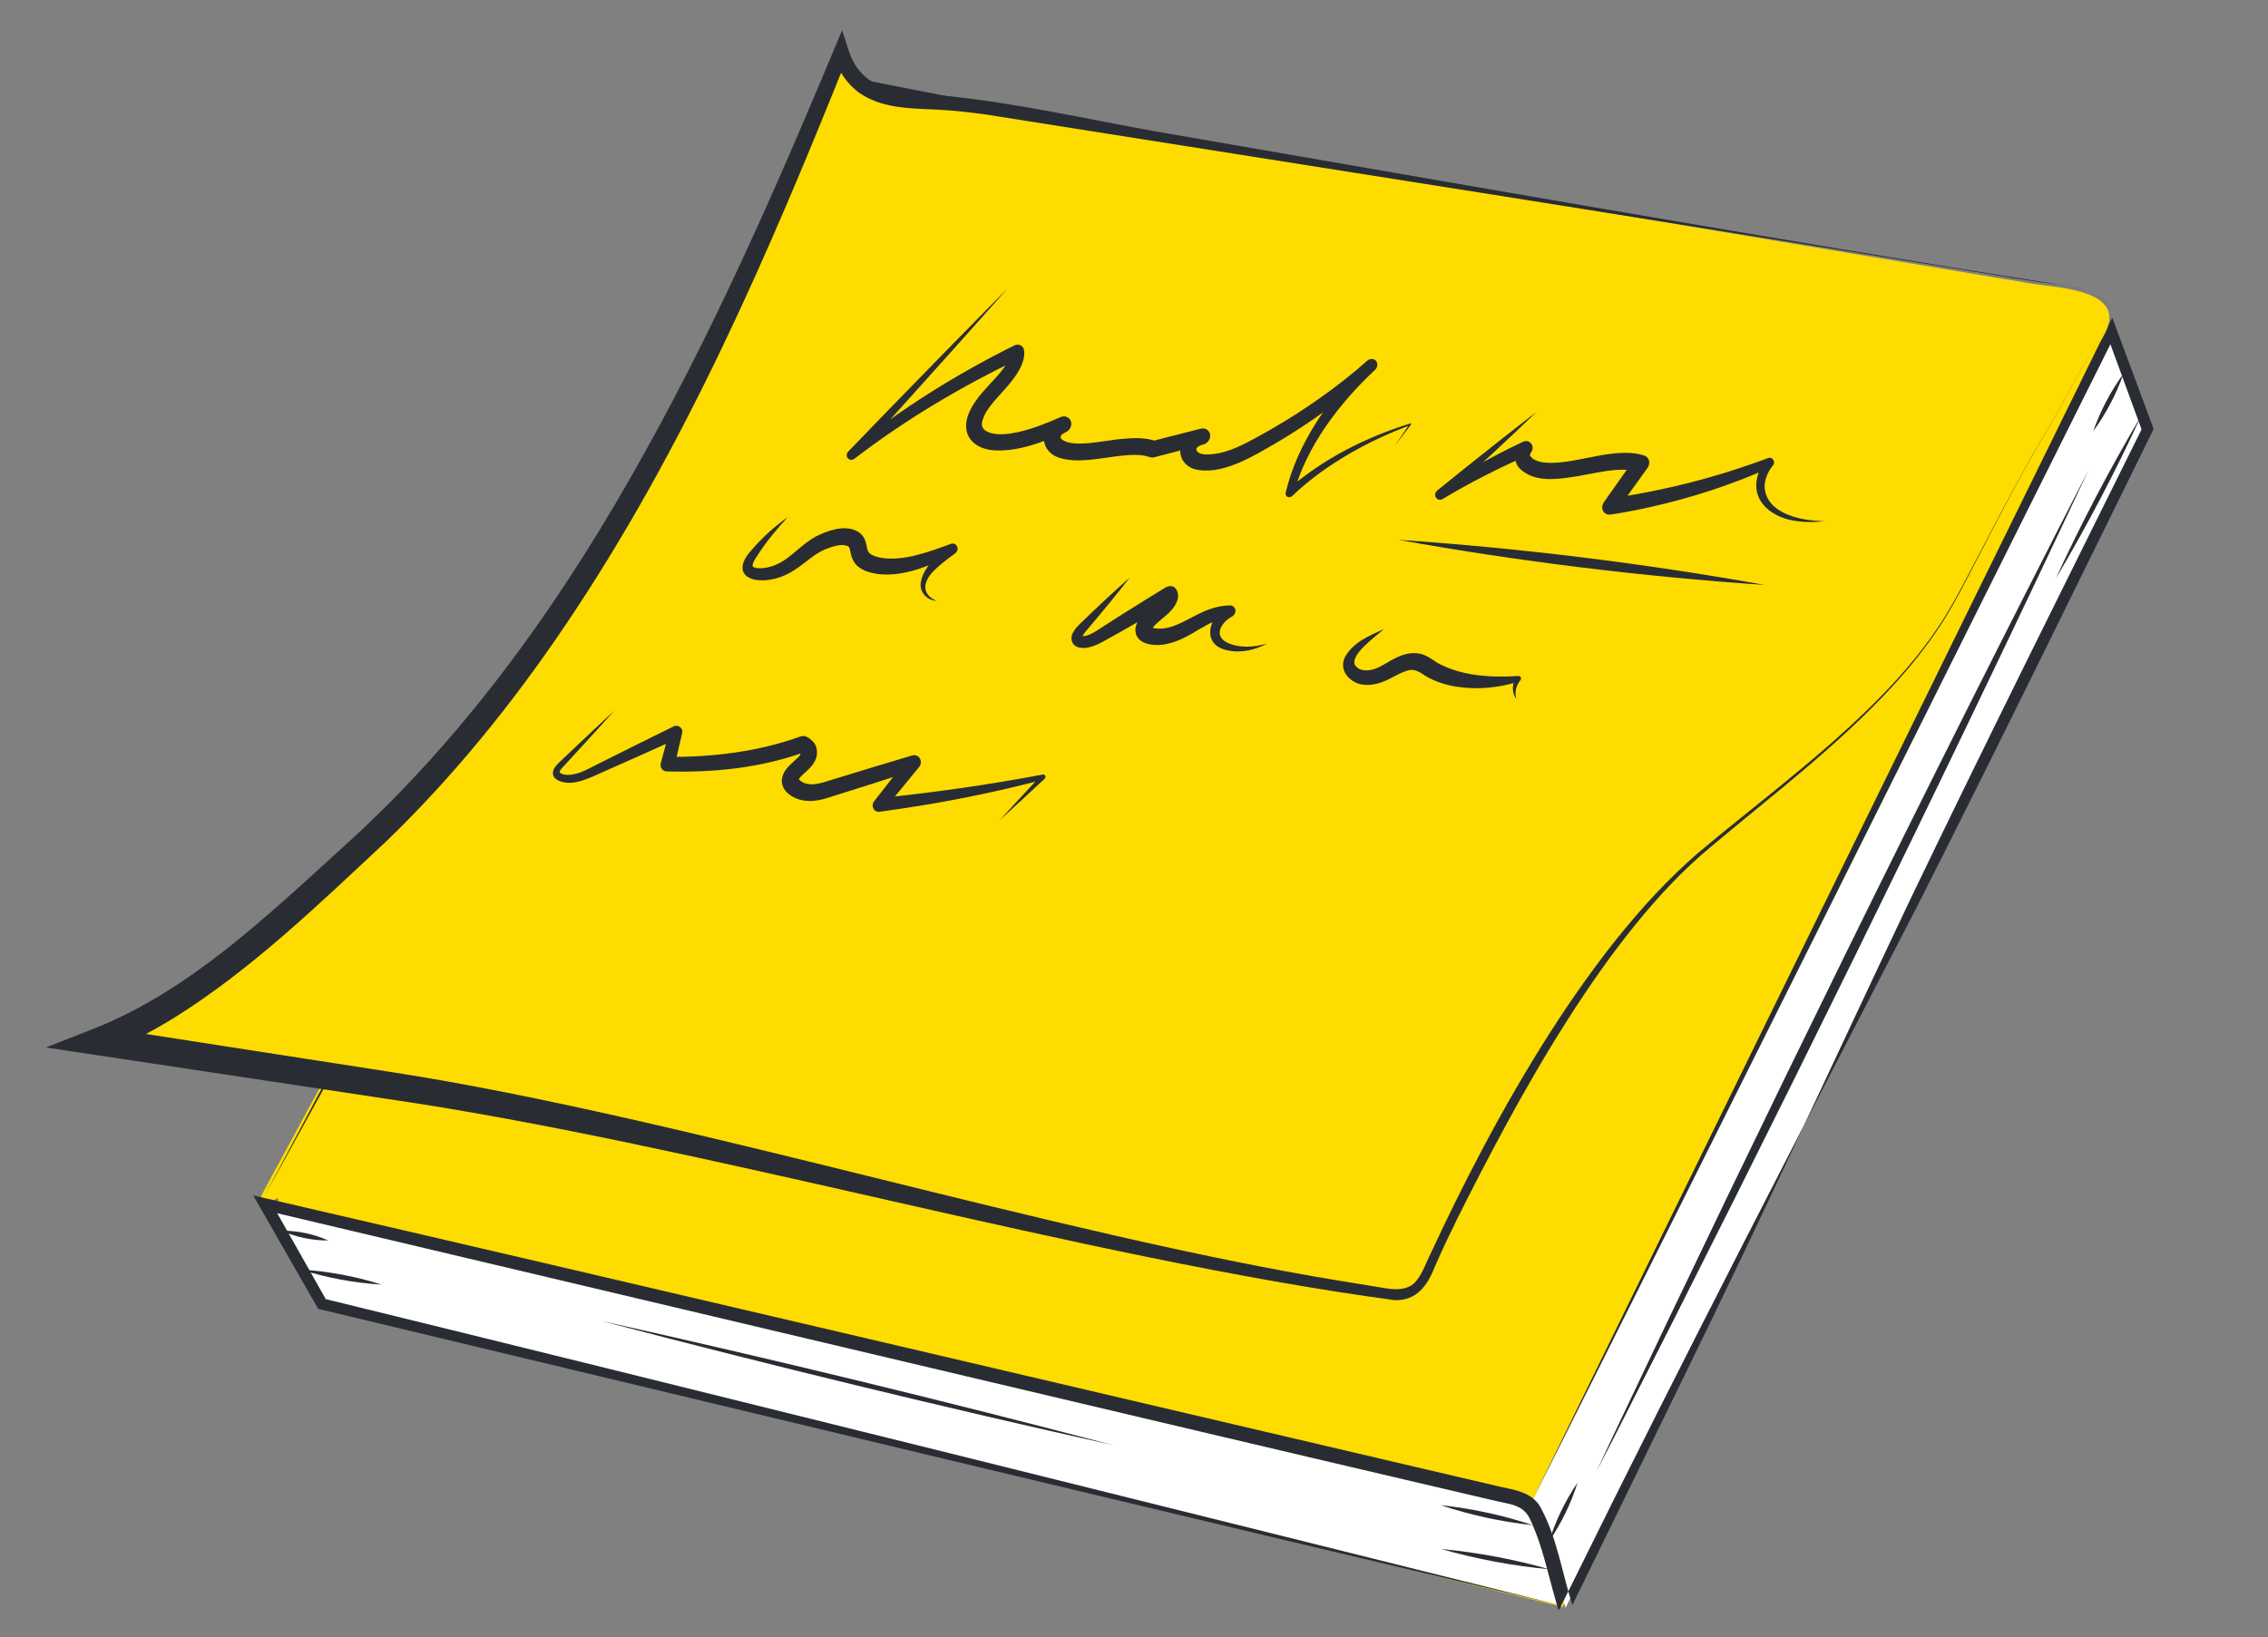 <svg xmlns="http://www.w3.org/2000/svg" width="403" height="291" viewBox="0 0 403 291" fill="none"><rect x="0" y="0" width="403" height="291" fill="#808080" stroke="none"/><g clip-path="url(#clip0_1_1716)"><path d="M271.182 267.66C271.365 267.573 271.547 267.485 271.73 267.391L272.2 269.01C272.243 269.088 272.29 269.163 272.331 269.25C274.786 274.244 275.869 280.462 277.558 285.811L380.986 76.315C380.016 73.683 379.048 71.054 378.078 68.422C377.576 67.062 377.076 65.699 376.571 64.336C376.522 64.099 376.466 63.862 376.393 63.626C376.23 62.924 375.966 62.281 375.61 61.701C375.459 61.275 375.308 60.85 375.13 60.436C375.009 60.15 374.842 59.807 374.76 59.509C374.752 59.482 374.47 58.071 374.652 58.309C374.007 57.469 369.675 57.182 368.406 56.936C363.789 56.041 359.175 55.144 354.56 54.252C347.603 52.902 340.64 51.553 333.679 50.201C325.042 48.528 316.404 46.849 307.767 45.176L278.818 39.561C268.824 37.621 258.831 35.682 248.837 33.743L219.822 28.115L193.775 23.062C186.745 21.7 179.719 20.335 172.69 18.974L158.568 16.235C156.849 15.899 155.129 15.57 153.41 15.235C153.263 15.51 153.11 15.786 152.963 16.061C152.531 16.859 152.099 17.657 151.664 18.453C150.972 19.729 150.28 21.006 149.588 22.282L146.803 27.419C145.66 29.525 144.518 31.632 143.375 33.738C142.042 36.196 140.711 38.65 139.378 41.108C137.879 43.873 136.379 46.638 134.88 49.403C133.237 52.434 131.593 55.465 129.95 58.496C128.185 61.752 126.422 65.005 124.654 68.258C122.791 71.694 120.929 75.125 119.066 78.561L113.254 89.276C111.263 92.944 109.276 96.608 107.288 100.279C105.272 103.997 103.253 107.719 101.237 111.437C99.215 115.168 97.193 118.893 95.171 122.624C93.165 126.32 91.164 130.016 89.158 133.712L83.27 144.573C81.37 148.073 79.473 151.575 77.57 155.079C75.758 158.42 73.945 161.762 72.136 165.1C70.436 168.238 68.734 171.374 67.031 174.51C65.463 177.402 63.895 180.293 62.33 183.182C60.918 185.782 59.509 188.385 58.098 190.986C56.867 193.257 55.634 195.525 54.404 197.795C53.377 199.689 52.348 201.587 51.321 203.481C50.52 204.957 49.718 206.439 48.917 207.915C48.366 208.934 47.812 209.951 47.261 210.971C47.108 211.253 46.957 211.538 46.801 211.823C46.385 212.586 45.877 213.672 46.831 214.159L49.441 212.923C49.416 213.548 49.428 214.17 49.478 214.785L49.05 214.685C48.375 214.528 47.5 214.472 46.879 214.186C46.861 214.175 46.846 214.167 46.828 214.157L46.822 214.163L46.511 214.087L56.585 231.801L276.957 285.439L272.2 269.004C271.904 268.455 271.561 268.015 271.182 267.654L271.182 267.66Z" fill="#FEDC00"></path><path d="M272.202 266.844L375.169 58.817L381.607 76.279L278.179 285.775C276.491 280.426 275.41 274.204 272.952 269.214C271.497 266.263 268.957 266.176 265.896 265.458C259.127 263.866 252.361 262.276 245.59 260.687C222.927 255.36 200.265 250.04 177.602 244.713C152.284 238.764 126.969 232.818 101.653 226.865C85.1 222.975 68.544 219.087 51.988 215.194C50.366 214.814 48.75 214.434 47.129 214.054L57.203 231.768L277.575 285.406" fill="white"></path><path d="M272.202 266.845C301.1 207.66 345.939 116.166 375.326 56.447L376.054 58.407L382.538 75.85L382.684 76.24C368.682 104.716 354.695 133.402 340.282 161.837C320.004 201.013 299.059 241.463 279.578 281.027L277.832 284.536C276.796 286.427 277.129 286.913 276.429 284.485C275.068 279.74 274.082 274.933 272.175 270.682C271.261 268.381 270.017 267.658 267.518 267.159C266.612 266.975 264.826 266.564 263.932 266.35C203.98 252.34 107.535 229.415 46.804 215.064L48.035 213.479L58.064 231.225L57.527 230.82C120.109 246.142 215.839 270.001 277.582 285.406C215.824 270.9 119.235 247.654 56.886 232.723L56.532 232.638L56.352 232.321L46.232 214.638L44.996 212.479L47.463 213.053C107.106 226.841 202.534 249.286 261.194 263.003C262.306 263.238 265.435 264.013 266.53 264.25C269.037 264.77 272.105 265.26 273.589 267.658C276.653 273.081 277.525 279.496 279.392 285.271C279.904 284.228 281.444 281.118 281.988 279.993C284.12 275.582 296.841 249.613 299.263 244.592C313.055 216.487 326.112 187.934 339.493 159.746C352.961 131.708 366.855 103.921 380.732 75.921L380.677 76.715L374.282 59.231L376.003 59.173C346.527 118.186 301.508 208.622 272.205 266.854L272.202 266.845Z" fill="#292D33"></path><path d="M373.849 57.832C332.105 50.143 278.015 39.93 236.254 31.921C218.801 28.563 171.838 19.513 153.794 16.032L154.765 15.543C120.045 79.448 82.105 149.107 46.949 212.659C80.968 148.607 118.718 78.789 153.307 14.853L153.638 14.239L154.277 14.363L209.212 25.084C261.081 35.195 322.103 47.288 373.849 57.832Z" fill="#292D33"></path><path d="M373.663 59.941C372.363 62.11 370.543 64.382 369.53 66.178L364.346 75.369C357.791 85.575 352.297 96.725 346.334 107.296C334.599 128.104 309.138 143.413 292.278 159.141C275.351 174.934 264.08 202.965 254.29 224.189C253.553 225.791 252.758 227.501 251.324 228.47C249.559 229.663 247.345 229.401 245.351 229.089C169.676 217.326 91.203 196.78 15.527 185.017C32.885 178.302 48.387 163.635 62.376 151.031C103.544 113.942 129.006 60.128 150.631 9.52C153.811 19.451 163.054 17.686 171.509 18.696C182.41 20 193.275 22.172 204.011 24.136C226.317 27.868 248.62 31.603 270.925 35.334C293.198 39.06 315.473 42.789 337.743 46.518C345.386 47.798 353.027 49.075 360.671 50.355C365.863 51.225 378.73 51.475 373.66 59.932L373.663 59.941Z" fill="#FEDC00"></path><path d="M373.757 59.425C372.535 61.533 371.018 63.449 369.809 65.562L366.321 71.969C365.2 74.127 363.93 76.203 362.678 78.289C358.97 84.581 355.635 91.067 352.282 97.542C350.006 101.839 347.893 106.229 345.306 110.363C342.693 114.485 339.634 118.292 336.365 121.884C326.504 132.627 314.917 141.319 303.911 150.593C285.449 165.845 269.637 195.225 258.809 216.883C257.482 219.579 256.186 222.335 254.984 225.084C253.578 228.623 251.732 231.154 247.842 231.099C192.424 223.653 124.397 203.445 69.002 195.354L16.99 187.51L8.159 186.179L16.98 182.716C33.569 176.069 47.153 163.122 60.699 150.792C81.388 132.25 98.119 109.318 111.959 85.034C126.627 59.479 138.355 32.443 149.635 5.379L150.734 8.767C153.224 16.881 161.015 16.527 168.16 17.05C180.573 18.315 192.686 21.062 204.825 23.263C253.082 31.601 317.51 42.975 365.714 50.553C368.147 50.943 370.631 51.389 372.729 52.647C375.14 54.114 375.472 56.592 373.757 59.425ZM373.757 59.425C376.583 54.618 373.405 52.317 369.337 51.3C368.15 50.985 366.935 50.765 365.711 50.582C360.778 50.005 355.915 49.105 351.028 48.328C297.062 39.566 229.044 28.873 175.085 20.337C172.646 20.036 170.201 19.698 167.743 19.559C162.666 19.22 157.159 19.55 152.791 16.566C150.578 15.047 148.997 12.638 148.101 10.023L150.691 9.843C136.753 44.7 121.682 79.709 100.453 111.136C91.163 124.921 80.583 138.006 68.692 149.492C56.652 160.703 44.668 172.378 30.76 181.021C26.741 183.487 22.541 185.663 18.181 187.368L18.174 182.577L70.13 190.644C121.613 198.698 187.092 219.35 238.421 227.709L244.904 228.767C246.83 229.088 249.006 229.553 250.79 228.465C252.485 227.325 253.262 224.647 254.214 222.812C265.492 198.478 282.994 166.748 303.552 150.084C310.966 143.958 318.563 138.119 325.779 131.75C332.965 125.391 339.911 118.487 345.175 110.279C347.771 106.166 349.906 101.783 352.199 97.504C355.586 91.047 358.934 84.559 362.647 78.273C363.905 76.186 365.173 74.114 366.3 71.956L369.796 65.551C371.009 63.44 372.532 61.524 373.757 59.419L373.757 59.425Z" fill="#292D33"></path><path d="M313.556 103.967C291.707 102.476 269.794 99.785 248.466 95.95C270.315 97.435 292.227 100.139 313.556 103.967Z" fill="#292D33"></path><path d="M371.178 83.408C344.098 141.04 315.536 199.127 286.548 255.975L283.7 261.492L286.321 255.879C313.541 198.298 342.052 140.195 371.178 83.408Z" fill="#292D33"></path><path d="M49.987 218.736C52.909 218.737 55.764 219.33 58.334 220.488C55.412 220.493 52.56 219.891 49.987 218.736Z" fill="#292D33"></path><path d="M53.483 225.662C58.398 225.966 63.212 226.859 67.796 228.327C62.88 228.029 58.071 227.127 53.483 225.662Z" fill="#292D33"></path><path d="M272.348 271.085C266.746 270.483 261.267 269.298 256.023 267.538C261.625 268.135 267.104 269.331 272.348 271.085Z" fill="#292D33"></path><path d="M275.302 278.929C268.757 278.312 262.324 277.108 256.107 275.331C262.655 275.944 269.082 277.154 275.302 278.929Z" fill="#292D33"></path><path d="M275.281 273.917C276.428 270.266 278.127 266.744 280.319 263.519C279.178 267.169 277.468 270.692 275.281 273.917Z" fill="#292D33"></path><path d="M377.332 66.397C376.062 70.019 374.241 73.494 371.942 76.65C373.209 73.025 375.039 69.552 377.332 66.397Z" fill="#292D33"></path><path d="M380.43 73.971C375.898 83.82 370.845 93.464 365.289 102.846C369.815 92.998 374.877 83.356 380.43 73.971Z" fill="#292D33"></path><path d="M178.965 51.346C173.014 58.092 164.797 67.249 158.765 73.926L151.98 81.402L150.858 80.14C159.919 72.738 169.88 66.55 180.22 61.41C180.887 61.078 181.638 61.332 181.896 61.975C182.183 62.966 181.845 64.155 181.472 65.027C180.509 67.16 178.787 68.883 177.332 70.536C176.167 71.837 174.778 73.453 174.497 75.127C174.307 76.331 175.366 76.806 176.364 77.052C177.777 77.328 179.242 77.153 180.806 76.825C183.332 76.27 185.891 75.283 188.387 74.162L189.326 76.845C188.803 77.113 188.209 77.45 188.571 77.982C190.338 79.806 196.649 78.185 199.399 78.013C201.481 77.825 203.535 77.721 205.532 78.453L204.665 78.412L213.279 76.218L213.701 79.039C213.089 79.181 212.694 79.496 212.621 79.662C212.502 79.889 212.612 80.122 212.807 80.317C213.147 80.648 213.726 80.759 214.249 80.775C218.23 80.832 221.859 78.51 225.658 76.427C228.712 74.67 231.693 72.771 234.579 70.726C237.47 68.687 240.262 66.499 242.909 64.144C243.394 63.693 244.123 63.691 244.508 64.151C244.888 64.594 244.807 65.296 244.34 65.734C241.061 68.791 238.067 72.172 235.54 75.849C233.022 79.522 231.012 83.542 229.86 87.75L228.701 87.131C235.084 81.518 242.728 77.711 250.558 75.282C250.634 75.254 250.714 75.293 250.731 75.37C250.742 75.411 250.729 75.455 250.701 75.49L247.826 79.272L250.481 75.34L250.625 75.548C246.8 76.99 243.054 78.708 239.508 80.806C235.96 82.883 232.581 85.311 229.62 88.154C229.319 88.445 228.863 88.457 228.607 88.179C228.445 88.008 228.402 87.764 228.461 87.535C229.5 83.099 231.491 78.833 233.996 74.913C236.501 70.987 239.559 67.413 242.891 64.164L244.322 65.754C238.97 70.736 233.036 75.024 226.807 78.708C222.561 81.149 217.063 84.594 212.253 83.389C208.856 82.343 208.813 77.947 212.463 76.49C212.743 76.382 213.022 76.304 213.297 76.217C214.079 75.975 214.845 76.397 215.007 77.166C215.183 77.992 214.571 78.868 213.719 79.037L205.11 81.272C204.801 81.353 204.506 81.329 204.243 81.231C203.603 80.995 202.825 80.882 201.991 80.859C198.318 80.782 194.537 82.005 190.752 81.805C189.008 81.686 187.099 81.358 186.058 79.808C184.654 77.739 186.079 75.083 188.402 74.158C189.166 73.806 190.003 74.117 190.274 74.852C190.554 75.602 190.129 76.505 189.339 76.838C185.309 78.563 181.009 80.298 176.634 80.045C172.499 79.763 170.294 76.658 172.589 72.541C173.328 71.143 174.347 69.957 175.409 68.806C176.885 67.074 179.39 64.919 179.384 62.828L181.145 63.746C170.9 68.655 160.995 74.499 151.866 81.505C151.002 82.213 149.922 81.126 150.744 80.243L157.758 72.981C164.028 66.528 172.624 57.726 178.965 51.346Z" fill="#292D33"></path><path d="M273.018 73.231C267.785 78.276 261.943 83.656 256.545 88.558L255.533 87.072C260.335 83.813 265.399 80.974 270.596 78.537C271.704 77.99 272.761 79.161 272.164 80.224C272.054 80.46 271.875 80.686 271.85 80.837C271.851 80.979 271.938 81.129 272.174 81.362C273.009 82.084 274.249 82.26 275.414 82.273C276.809 82.279 278.186 82.103 279.616 81.852C282.557 81.329 285.755 80.49 288.831 80.487C289.921 80.486 291.042 80.606 292.158 80.968C292.909 81.21 293.257 82.042 292.936 82.827C292.889 82.949 292.817 83.073 292.743 83.176L287.271 90.786L286.069 88.591C288.428 88.243 290.782 87.866 293.135 87.401C297.841 86.466 302.528 85.278 307.16 83.829C309.498 83.085 311.827 82.296 314.134 81.43C314.933 81.106 315.588 82.072 315.014 82.749C314.074 83.922 313.491 85.344 313.559 86.722C313.993 91.394 320.162 92.601 324.179 92.625C322.579 92.832 320.954 92.864 319.375 92.635C315.149 92.157 310.85 89.26 312.395 84.285C312.672 83.391 313.108 82.547 313.645 81.785L314.588 83.084C307.733 86.156 300.616 88.471 293.427 90.082C291.027 90.62 288.614 91.102 286.197 91.457C285.402 91.575 284.729 91.031 284.697 90.236C284.684 89.883 284.796 89.544 284.995 89.261L290.398 81.606L290.983 83.814C287.625 82.892 283.518 84.143 279.816 84.724C276.517 85.215 272.783 85.754 270.201 83.43C269.038 82.395 268.781 80.419 270.051 78.964L271.463 80.936C266.32 83.184 261.286 85.736 256.425 88.649C255.403 89.325 254.439 87.977 255.414 87.163L259.781 83.633C264.052 80.235 268.707 76.499 273.027 73.227L273.018 73.231Z" fill="#292D33"></path><path d="M139.956 91.932C138.022 94.048 136.184 96.249 134.641 98.646C134.243 99.284 133.788 99.876 133.721 100.51C133.715 100.64 133.757 100.667 133.795 100.715C133.883 100.804 134.179 100.94 134.587 100.984C136.361 101.154 138.423 100.336 139.95 99.159C141.746 97.807 143.599 95.874 145.774 94.971C147.929 94.012 150.764 93.252 152.74 94.693C153.094 94.957 153.393 95.336 153.578 95.72C154.063 96.73 153.958 97.335 154.248 98.014C154.694 98.741 155.74 98.976 156.625 99.152C160.585 99.77 164.854 98.152 168.835 96.716C169.929 96.218 170.684 97.624 169.702 98.368C168.842 99 167.992 99.622 167.205 100.284C166.1 101.259 164.902 102.27 164.515 103.666C164.075 105.154 165.167 106.388 166.469 106.801C164.811 106.733 163.398 105.389 163.6 103.616C164.017 100.78 166.597 98.769 168.56 96.884L169.427 98.537C165.181 100.551 160.618 102.596 155.928 102.016C154.604 101.81 153.369 101.498 152.316 100.559C151.769 100.064 151.343 99.233 151.21 98.534C151.012 97.744 151.061 97.443 150.757 97.134C149.624 96.534 148.013 97.109 146.699 97.615C144.639 98.454 143.213 99.998 141.257 101.26C139.055 102.719 136.531 103.461 134.025 103.023C131.064 102.275 131.592 99.877 133.492 97.833C135.396 95.602 137.576 93.605 139.956 91.932Z" fill="#292D33"></path><path d="M200.73 102.674C198.357 105.742 195.889 108.728 193.38 111.681C193.015 112.129 192.404 112.74 192.333 113.26C192.348 113.255 192.347 113.15 192.306 113.093C192.262 113.033 192.28 113.037 192.319 113.049C192.37 113.06 192.433 113.07 192.517 113.069C193.762 113.015 195.358 111.753 196.462 111.073L199.996 108.823C202.361 107.338 204.731 105.866 207.11 104.414C208.752 103.529 209.669 105.246 209.215 106.678C208.444 108.985 206.079 109.938 204.729 111.69C204.676 111.776 204.688 111.793 204.699 111.704C204.704 111.61 204.682 111.522 204.637 111.474C205.056 111.768 206.152 111.796 206.841 111.69C209.72 111.292 212.27 109.137 215.129 108.227C216.196 107.865 217.343 107.608 218.509 107.609C219.121 107.573 219.593 108.059 219.523 108.678C219.482 109.06 219.243 109.397 218.923 109.584C216.855 110.723 215.721 113.01 217.953 114.172C220.022 115.212 222.801 115.123 225.202 114.352C222.756 115.704 219.878 116.219 217.326 115.38C213.633 114.057 214.83 109.731 217.927 107.786L218.344 109.763C216.534 109.91 214.807 110.845 213.149 111.819C211.38 112.863 209.388 114.116 206.961 114.53C204.88 114.911 201.594 114.499 201.752 111.748C202.102 109.207 204.837 108.063 206.271 106.292C206.475 106.003 206.31 106.144 206.399 106.357L208.426 106.92C204.332 109.336 199.884 111.915 195.705 114.202C194.418 114.852 192.777 115.534 191.391 114.974C190.417 114.603 190.103 113.421 190.657 112.446C191.07 111.656 191.62 111.159 192.216 110.577C195.003 107.884 197.825 105.231 200.733 102.665L200.73 102.674Z" fill="#292D33"></path><path d="M245.925 111.806C244.488 113.112 240.14 116.16 240.7 118.056C241.392 119.457 243.343 119.35 244.75 118.708C246.404 117.97 247.866 116.731 249.828 116.257C250.951 115.972 252.254 116.028 253.244 116.495C254.119 116.889 254.735 117.405 255.476 117.847C259.607 120.113 264.763 120.475 269.673 120.157C269.975 120.095 270.282 120.272 270.269 120.599C270.267 120.714 270.222 120.821 270.157 120.908C269.808 121.364 269.511 121.875 269.382 122.445C269.247 123.01 269.258 123.619 269.449 124.193C268.616 123.238 268.669 121.659 269.288 120.431L269.766 121.183C266.278 122.242 262.595 122.62 259.034 122.086C257.25 121.832 255.501 121.315 253.868 120.468C252.667 119.847 251.707 118.755 250.214 119.162C248.691 119.536 247.189 120.675 245.517 121.267C244.531 121.625 243.409 121.825 242.334 121.705C240.105 121.551 237.783 119.306 238.966 116.83C240.483 114.088 243.328 112.986 245.93 111.812L245.925 111.806Z" fill="#292D33"></path><path d="M109.234 126.234C106.512 129.278 103.702 132.344 100.936 135.346C100.605 135.757 99.691 136.566 99.486 137.052C99.435 137.165 99.433 137.237 99.445 137.267C99.453 137.293 99.477 137.334 99.563 137.396C100.321 137.879 101.399 137.761 102.365 137.519C103.596 137.249 105.422 136.179 106.605 135.616C109.311 134.242 116.833 130.524 119.657 129.131C120.521 128.678 121.469 129.456 121.198 130.367C120.756 132.248 120.335 134.13 119.88 136.012L118.808 134.543C126.591 134.563 134.594 133.66 142.196 130.918C143.151 130.58 143.805 131.193 144.446 131.794C145.227 132.508 145.422 134.166 144.837 135.186C144.178 136.641 142.641 137.42 141.889 138.566C141.873 138.582 141.891 138.58 141.879 138.588C141.889 138.572 141.899 138.507 141.89 138.481C141.887 138.354 141.871 138.425 141.947 138.521C143.127 139.733 144.863 139.529 146.694 138.939C150.499 137.757 158.197 135.426 162.012 134.297C163.25 133.878 164.157 135.334 163.29 136.359C161.263 138.827 159.254 141.312 157.207 143.766L156.277 141.844C158.691 141.604 161.106 141.34 163.519 141.042C168.351 140.447 173.181 139.77 178.008 138.96C180.434 138.565 182.859 138.13 185.281 137.669C185.532 137.62 185.749 137.78 185.771 138.029C185.783 138.183 185.716 138.33 185.606 138.436C182.965 140.89 180.322 143.346 177.648 145.769C180.074 143.095 182.537 140.457 184.995 137.82L185.356 138.578C178.151 140.477 170.882 142.013 163.602 143.193C161.172 143.586 158.743 143.948 156.308 144.281C155.254 144.445 154.668 143.186 155.378 142.358C157.321 139.825 159.309 137.327 161.276 134.81L162.553 136.872L154.924 139.335L147.285 141.746C145.886 142.217 144.193 142.554 142.729 142.266C140.69 141.946 138.152 140.256 139.144 137.694C139.647 136.383 141.071 135.38 141.896 134.53C142.081 134.339 142.205 134.154 142.238 134.018C142.183 133.905 141.99 133.743 141.785 133.63L142.952 133.689C134.957 136.561 126.579 137.341 118.466 137.111C117.717 137.092 117.216 136.388 117.418 135.64C117.908 133.767 118.422 131.898 118.928 130.027L120.469 131.263C117.599 132.557 110.005 135.967 107.203 137.189C104.756 138.269 101.823 139.861 99.303 138.775C98.828 138.552 98.332 138.204 98.252 137.567C98.208 137.211 98.32 136.878 98.449 136.629C98.899 135.823 99.669 135.28 100.257 134.672L102.045 132.973C104.431 130.714 106.821 128.463 109.24 126.233L109.234 126.234Z" fill="#292D33"></path><path d="M197.823 256.871C167.41 250.093 136.842 242.674 106.804 234.773C137.22 241.548 167.782 248.973 197.823 256.871Z" fill="#292D33"></path></g><defs><clipPath id="clip0_1_1716"><rect width="403" height="291" fill="white"></rect></clipPath></defs></svg>